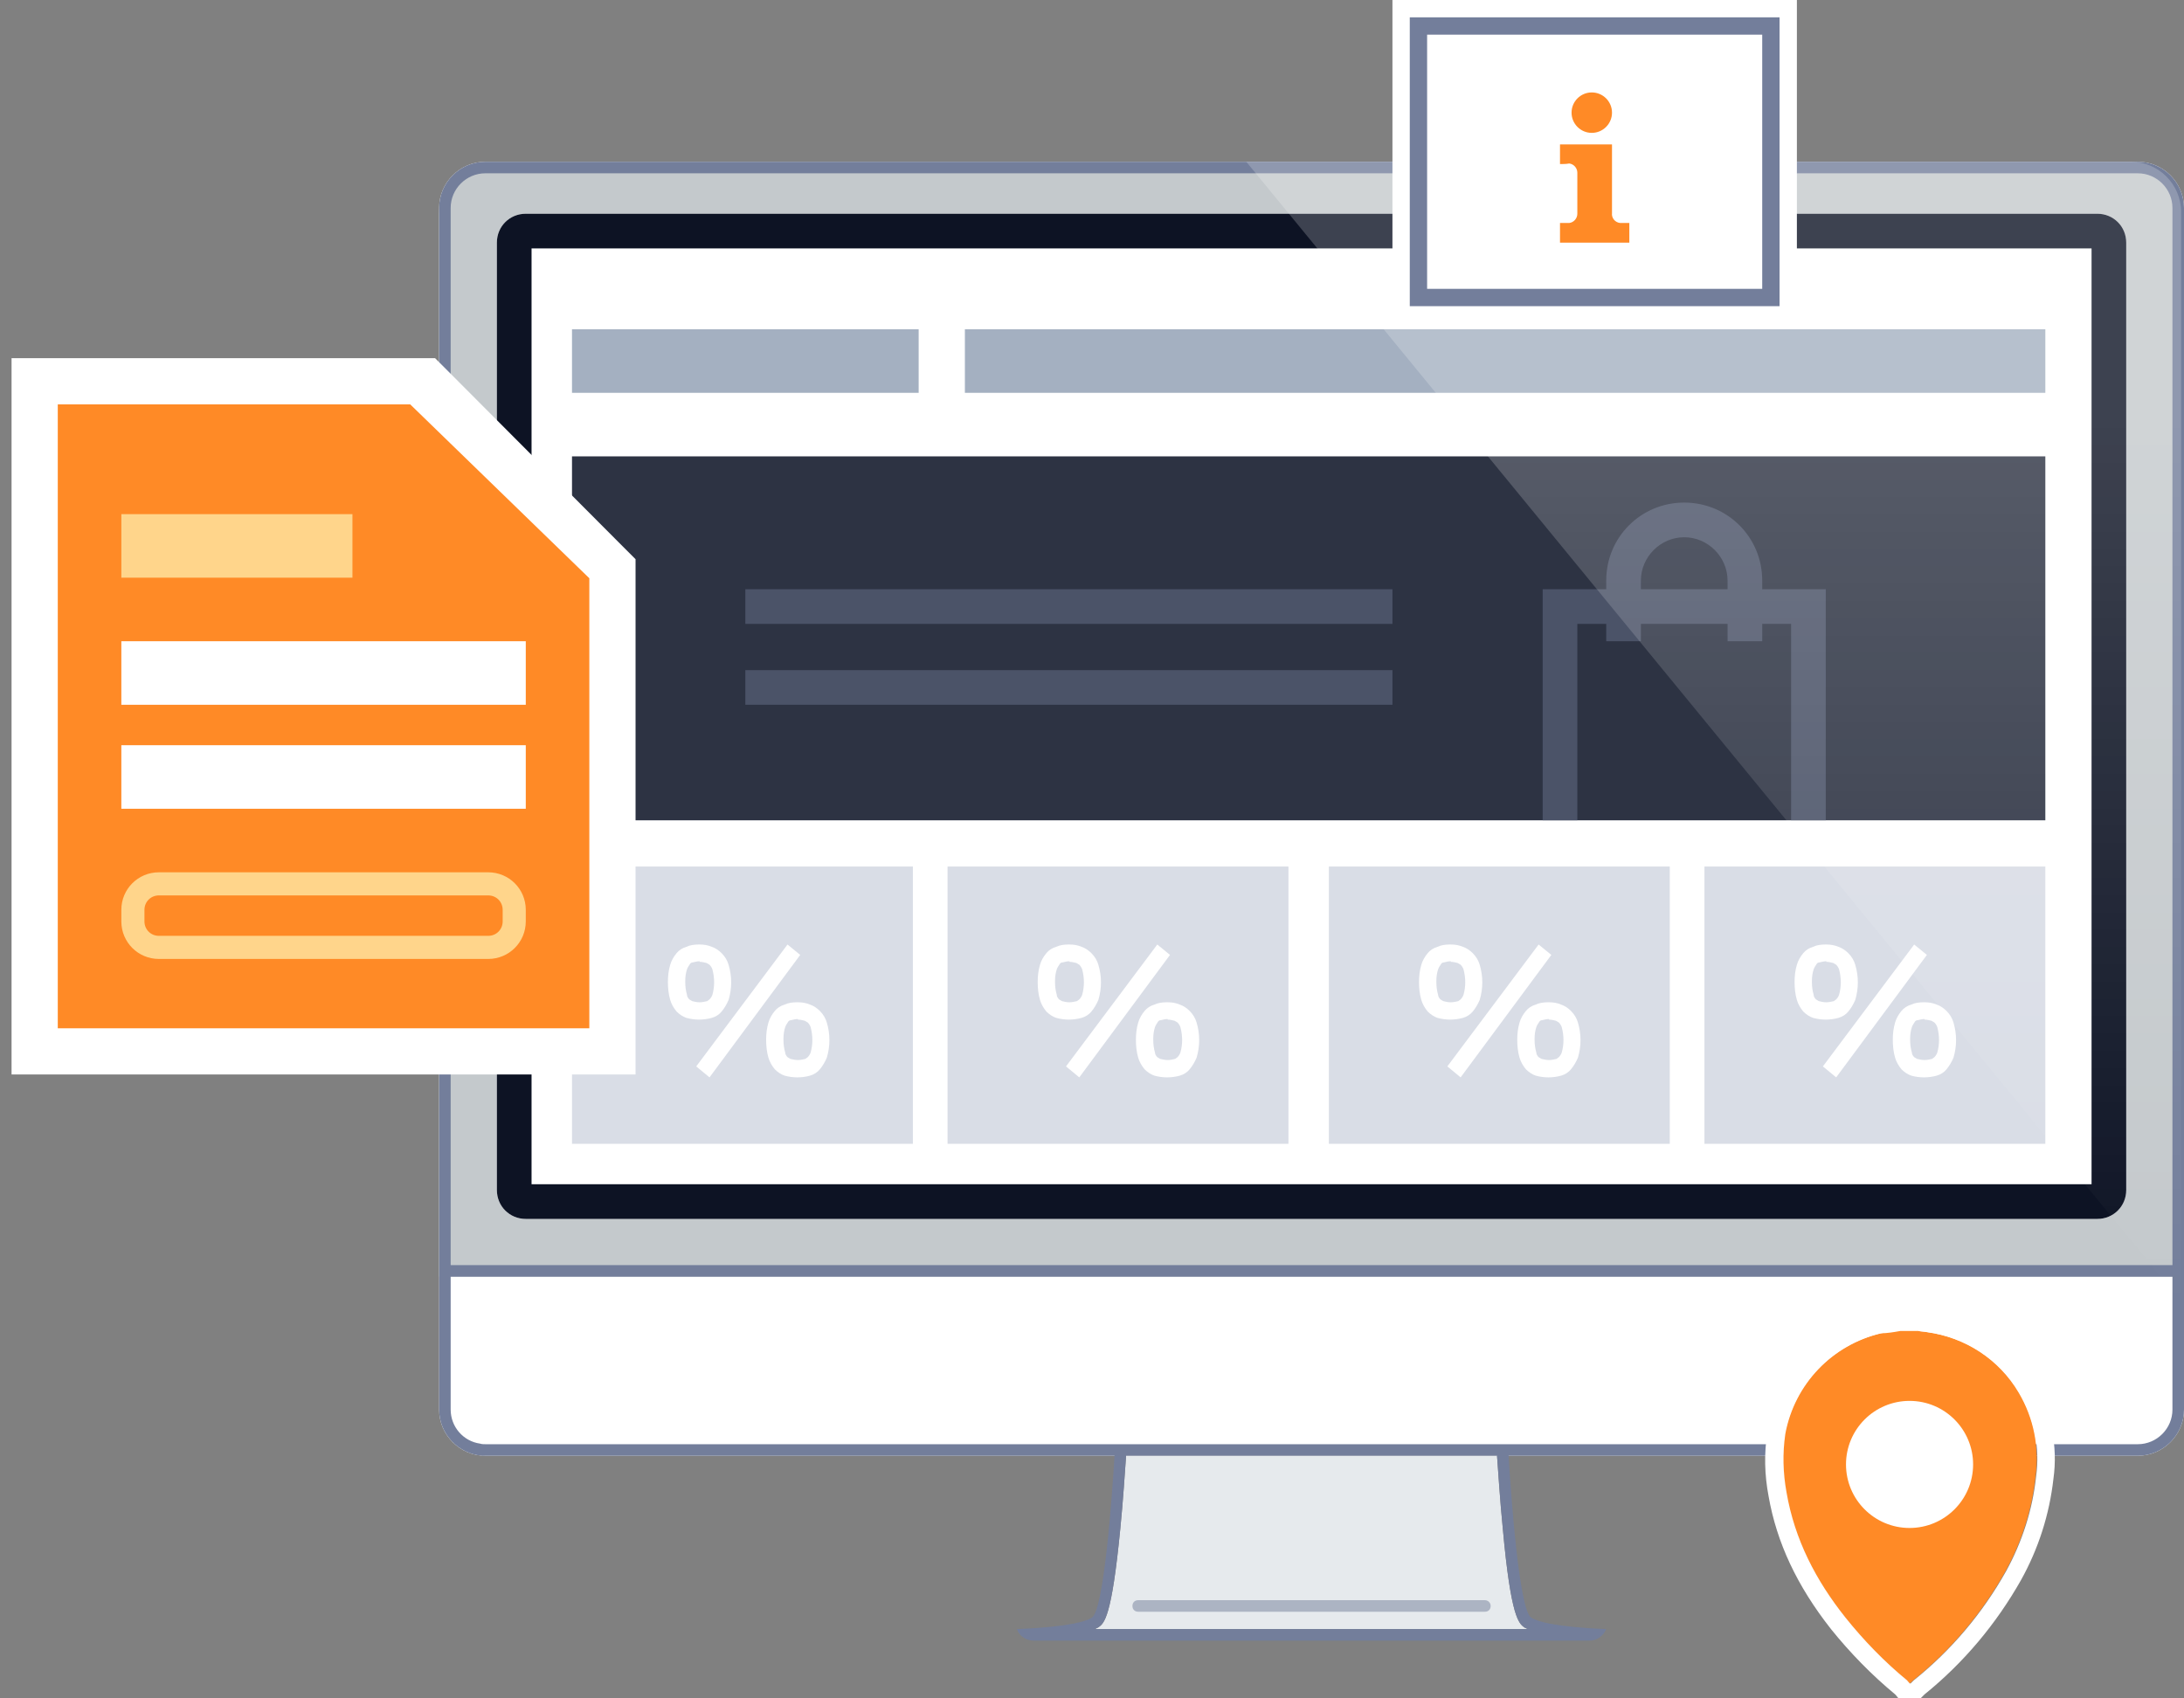 <?xml version="1.0" encoding="utf-8"?>
<!-- Generator: Adobe Illustrator 21.1.0, SVG Export Plug-In . SVG Version: 6.00 Build 0)  -->
<svg version="1.1" id="Layer_1" xmlns="http://www.w3.org/2000/svg" xmlns:xlink="http://www.w3.org/1999/xlink" x="0px" y="0px"
	 width="378px" height="294px" viewBox="0 0 378 294" style="enable-background:new 0 0 378 294;" xml:space="preserve">
<rect x="0" y="0" width="378" height="294" fill="#808080" stroke="none"/>
<style type="text/css">
	.st0{fill:#E6EAED;}
	.st1{fill:#FFFFFF;}
	.st2{fill:#C4C9CC;}
	.st3{opacity:0.5;fill:#737E9B;enable-background:new    ;}
	.st4{fill:#737E9B;}
	.st5{fill:#0D1324;}
	.st6{fill:#A4B0C1;}
	.st7{fill:#2D3343;}
	.st8{fill:#D9DDE6;}
	.st9{fill:#4B5368;}
	.st10{fill:#FF8A26;}
	.st11{fill:#FFD58B;}
	.st12{fill:url(#SVGID_1_);}
</style>
<g>
	<path class="st0" d="M263.8,281.7c0.2,0.1,0.4,0.2,0.6,0.3c-0.9,0-1.9,0-2.9,0c-12.6,0-30,0-33.1,0c-3.3,0-21.8,0-35.3,0
		c-1.3,0-2.5,0-3.6,0c0.2-0.1,0.4-0.2,0.6-0.3c1-0.7,2.3-1.6,3.8-17.1c0.5-5,0.8-9.9,1-12.6h64.2c0.2,2.6,0.5,7.6,1,12.6
		C261.5,280.1,262.9,281,263.8,281.7z"/>
	<path id="Rounded_Rectangle_6_copy_1_" class="st1" d="M84,28h286c4.4,0,8,3.6,8,8v208c0,4.4-3.6,8-8,8H84c-4.4,0-8-3.6-8-8V36
		C76,31.6,79.6,28,84,28z"/>
	<path class="st2" d="M378,221V37c0-4.4-3.6-8-8-8H84c-4.4,0-8,3.6-8,8v184H378z"/>
	<path id="Rounded_Rectangle_7_1_" class="st3" d="M257,277h-60c-0.6,0-1,0.4-1,1s0.4,1,1,1h60c0.6,0,1-0.4,1-1S257.5,277,257,277
		L257,277z"/>
	<path class="st4" d="M370,28H84c-4.4,0-8,3.6-8,8v172.3v2.3v2.1v0.6v7.7v23c0,4.2,3.3,7.7,7.5,8l0,0l0,0c0.2,0,0.3,0,0.5,0h108.9
		c-0.4,6.5-1.8,26.6-3.9,28c-2.5,1.7-13,2-13,2c0.4,1.2,1.6,2,2.9,2h0.1c0.9,0,6.8,0,14.2,0c13.5,0,32,0,35.3,0c3.1,0,20.4,0,33.1,0
		c7,0,12.5,0,13.4,0h0.1c1.3,0,2.4-0.8,2.9-2c0,0-10.5-0.3-13-2c-2.1-1.4-3.5-21.5-3.9-28H370c4.4,0,8-3.6,8-8v-23V36
		C378,31.6,374.4,28,370,28z M263.8,281.7c0.2,0.1,0.4,0.2,0.6,0.3c-0.9,0-1.9,0-2.9,0c-12.6,0-30,0-33.1,0c-3.3,0-21.8,0-35.3,0
		c-1.3,0-2.5,0-3.6,0c0.2-0.1,0.4-0.2,0.6-0.3c1-0.7,2.3-1.6,3.8-17.1c0.5-5,0.8-9.9,1-12.6h64.2c0.2,2.6,0.5,7.6,1,12.6
		C261.5,280.1,262.9,281,263.8,281.7z M376,244c0,3.3-2.7,6-6,6H261h-68H84c-0.3,0-0.6,0-0.9-0.1l0,0c-2.9-0.4-5.1-2.9-5.1-5.9v-0.6
		V221h298V244z M376,219H78V36c0-3.3,2.7-6,6-6h286c3.3,0,6,2.7,6,6V219z"/>
	<g>
		<path id="Rounded_Rectangle_6_4_" class="st1" d="M91,37h272c2.8,0,5,2.2,5,5v164c0,2.8-2.2,5-5,5H91c-2.8,0-5-2.2-5-5V42
			C86,39.2,88.2,37,91,37z"/>
		<path id="Rounded_Rectangle_6_2_" class="st5" d="M362,43v162H92V43H362 M363,37H91c-2.8,0-5,2.2-5,5v164c0,2.8,2.2,5,5,5h272
			c2.8,0,5-2.2,5-5V42C368,39.2,365.8,37,363,37L363,37z"/>
	</g>
</g>
<path id="Shape_51_copy_3" class="st6" d="M167,57h187v11H167V57z M99,57h60v11H99V57z"/>
<rect id="Rectangle_100_copy_14" x="99" y="79" class="st7" width="255" height="63"/>
<rect id="Rectangle_100_copy_14-2" x="99" y="150" class="st8" width="59" height="48"/>
<rect id="Rectangle_100_copy_14-2_1_" x="295" y="150" class="st8" width="59" height="48"/>
<rect id="Rectangle_100_copy_14-2_2_" x="230" y="150" class="st8" width="59" height="48"/>
<rect id="Rectangle_100_copy_14-2_3_" x="164" y="150" class="st8" width="59" height="48"/>
<path id="Shape_49_copy_4" class="st9" d="M241,102H129v6h112V102 M241,116H129v6h112V116"/>
<g>
	<path id="_copy_3" class="st1" d="M120.5,184.6l2.3,1.9l15.7-21.2l-2.2-1.8L120.5,184.6z"/>
	<path id="_copy_3-2_1_" class="st1" d="M121.1,166.5c0.4,0,0.8,0.1,1.2,0.2c0.2,0.1,0.3,0.2,0.5,0.3c0.2,0.2,0.4,0.5,0.5,0.8
		c0.4,1.5,0.4,3,0,4.4c-0.1,0.3-0.3,0.6-0.5,0.8c-0.1,0.1-0.3,0.2-0.4,0.3c-0.4,0.1-0.9,0.2-1.3,0.2c-0.5,0-0.9-0.1-1.3-0.2
		c-0.2-0.1-0.3-0.2-0.5-0.3c-0.2-0.2-0.4-0.5-0.4-0.8c-0.2-0.7-0.3-1.4-0.3-2.2v-0.1v-0.1c0-0.7,0.1-1.4,0.3-2
		c0.1-0.3,0.3-0.6,0.5-0.9c0.1-0.2,0.3-0.3,0.5-0.3c0.4-0.1,0.8-0.2,1.2-0.2l0,0l0,0L121.1,166.5L121.1,166.5 M121.1,163.5
		L121.1,163.5c-0.1,0-0.1,0-0.2,0c-0.7,0-1.5,0.1-2.1,0.4c-0.7,0.2-1.3,0.6-1.7,1.1c-0.5,0.6-0.9,1.3-1.1,2c-0.3,1-0.4,2-0.4,3
		s0.1,2.1,0.4,3.1c0.2,0.7,0.6,1.4,1.1,2c0.5,0.5,1.1,0.9,1.7,1.1c0.7,0.2,1.5,0.3,2.2,0.3s1.5-0.1,2.2-0.3s1.3-0.6,1.7-1.1
		c0.5-0.6,0.9-1.3,1.2-2c0.6-2,0.6-4.1,0-6.1c-0.2-0.7-0.6-1.4-1.2-2c-0.5-0.5-1.1-0.9-1.7-1.1C122.5,163.6,121.8,163.5,121.1,163.5
		L121.1,163.5z"/>
	<path id="_copy_3-3_1_" class="st1" d="M138.1,176.5c0.4,0,0.8,0.1,1.2,0.2c0.2,0.1,0.3,0.2,0.5,0.3c0.2,0.2,0.4,0.5,0.5,0.8
		c0.4,1.5,0.4,3,0,4.4c-0.1,0.3-0.3,0.6-0.5,0.8c-0.1,0.1-0.3,0.2-0.4,0.3c-0.4,0.1-0.9,0.2-1.3,0.2s-0.9-0.1-1.3-0.2
		c-0.2-0.1-0.3-0.2-0.5-0.3c-0.2-0.2-0.4-0.5-0.4-0.8c-0.2-0.7-0.3-1.4-0.3-2.2v-0.1v-0.1c0-0.7,0.1-1.4,0.3-2
		c0.1-0.3,0.3-0.6,0.5-0.9c0.1-0.2,0.3-0.3,0.5-0.3c0.4-0.1,0.8-0.2,1.2-0.2l0,0l0,0V176.5L138.1,176.5 M138.1,173.5H138
		c0,0,0,0-0.1,0c-0.7,0-1.5,0.1-2.1,0.4c-0.7,0.2-1.3,0.6-1.7,1.1c-0.5,0.6-0.9,1.3-1.1,2c-0.3,1-0.4,2-0.4,3s0.1,2.1,0.4,3.1
		c0.2,0.7,0.6,1.4,1.1,2c0.5,0.5,1.1,0.9,1.7,1.1c0.7,0.2,1.5,0.3,2.2,0.3s1.5-0.1,2.2-0.3s1.3-0.6,1.7-1.1c0.5-0.6,0.9-1.3,1.2-2
		c0.6-2,0.6-4.1,0-6.1c-0.2-0.7-0.6-1.4-1.2-2c-0.5-0.5-1.1-0.9-1.7-1.1C139.5,173.6,138.8,173.5,138.1,173.5L138.1,173.5z"/>
</g>
<g>
	<path id="_copy_3_1_" class="st1" d="M184.5,184.6l2.3,1.9l15.7-21.2l-2.2-1.8L184.5,184.6z"/>
	<path id="_copy_3-2_2_" class="st1" d="M185.1,166.5c0.4,0,0.8,0.1,1.2,0.2c0.2,0.1,0.3,0.2,0.5,0.3c0.2,0.2,0.4,0.5,0.5,0.8
		c0.4,1.5,0.4,3,0,4.4c-0.1,0.3-0.3,0.6-0.5,0.8c-0.1,0.1-0.3,0.2-0.4,0.3c-0.4,0.1-0.9,0.2-1.3,0.2c-0.5,0-0.9-0.1-1.3-0.2
		c-0.2-0.1-0.3-0.2-0.5-0.3c-0.2-0.2-0.4-0.5-0.4-0.8c-0.2-0.7-0.3-1.4-0.3-2.2v-0.1v-0.1c0-0.7,0.1-1.4,0.3-2
		c0.1-0.3,0.3-0.6,0.5-0.9c0.1-0.2,0.3-0.3,0.5-0.3c0.4-0.1,0.8-0.2,1.2-0.2l0,0l0,0V166.5L185.1,166.5 M185.1,163.5H185
		c0,0,0,0-0.1,0c-0.7,0-1.5,0.1-2.1,0.4c-0.7,0.2-1.3,0.6-1.7,1.1c-0.5,0.6-0.9,1.3-1.1,2c-0.3,1-0.4,2-0.4,3s0.1,2.1,0.4,3.1
		c0.2,0.7,0.6,1.4,1.1,2c0.5,0.5,1.1,0.9,1.7,1.1c0.7,0.2,1.5,0.3,2.2,0.3s1.5-0.1,2.2-0.3s1.3-0.6,1.7-1.1c0.5-0.6,0.9-1.3,1.2-2
		c0.6-2,0.6-4.1,0-6.1c-0.2-0.7-0.6-1.4-1.2-2c-0.5-0.5-1.1-0.9-1.7-1.1C186.5,163.6,185.8,163.5,185.1,163.5L185.1,163.5z"/>
	<path id="_copy_3-3_2_" class="st1" d="M202.1,176.5c0.4,0,0.8,0.1,1.2,0.2c0.2,0.1,0.3,0.2,0.5,0.3c0.2,0.2,0.4,0.5,0.5,0.8
		c0.4,1.5,0.4,3,0,4.4c-0.1,0.3-0.3,0.6-0.5,0.8c-0.1,0.1-0.3,0.2-0.4,0.3c-0.4,0.1-0.9,0.2-1.3,0.2s-0.9-0.1-1.3-0.2
		c-0.2-0.1-0.3-0.2-0.5-0.3c-0.2-0.2-0.4-0.5-0.4-0.8c-0.2-0.7-0.3-1.4-0.3-2.2v-0.1v-0.1c0-0.7,0.1-1.4,0.3-2
		c0.1-0.3,0.3-0.6,0.5-0.9c0.1-0.2,0.3-0.3,0.5-0.3c0.4-0.1,0.8-0.2,1.2-0.2l0,0l0,0V176.5L202.1,176.5 M202.1,173.5H202
		c0,0,0,0-0.1,0c-0.7,0-1.5,0.1-2.1,0.4c-0.7,0.2-1.3,0.6-1.7,1.1c-0.5,0.6-0.9,1.3-1.1,2c-0.3,1-0.4,2-0.4,3s0.1,2.1,0.4,3.1
		c0.2,0.7,0.6,1.4,1.1,2c0.5,0.5,1.1,0.9,1.7,1.1c0.7,0.2,1.5,0.3,2.2,0.3s1.5-0.1,2.2-0.3s1.3-0.6,1.7-1.1c0.5-0.6,0.9-1.3,1.2-2
		c0.6-2,0.6-4.1,0-6.1c-0.2-0.7-0.6-1.4-1.2-2c-0.5-0.5-1.1-0.9-1.7-1.1C203.5,173.6,202.8,173.5,202.1,173.5L202.1,173.5z"/>
</g>
<g>
	<path id="_copy_3_2_" class="st1" d="M250.5,184.6l2.3,1.9l15.7-21.2l-2.2-1.8L250.5,184.6z"/>
	<path id="_copy_3-2_3_" class="st1" d="M251.1,166.5c0.4,0,0.8,0.1,1.2,0.2c0.2,0.1,0.3,0.2,0.5,0.3c0.2,0.2,0.4,0.5,0.5,0.8
		c0.4,1.5,0.4,3,0,4.4c-0.1,0.3-0.3,0.6-0.5,0.8c-0.1,0.1-0.3,0.2-0.4,0.3c-0.4,0.1-0.9,0.2-1.3,0.2c-0.5,0-0.9-0.1-1.3-0.2
		c-0.2-0.1-0.3-0.2-0.5-0.3c-0.2-0.2-0.4-0.5-0.4-0.8c-0.2-0.7-0.3-1.4-0.3-2.2v-0.1v-0.1c0-0.7,0.1-1.4,0.3-2
		c0.1-0.3,0.3-0.6,0.5-0.9c0.1-0.2,0.3-0.3,0.5-0.3c0.4-0.1,0.8-0.2,1.2-0.2l0,0l0,0V166.5L251.1,166.5 M251.1,163.5H251
		c0,0,0,0-0.1,0c-0.7,0-1.5,0.1-2.1,0.4c-0.7,0.2-1.3,0.6-1.7,1.1c-0.5,0.6-0.9,1.3-1.1,2c-0.3,1-0.4,2-0.4,3s0.1,2.1,0.4,3.1
		c0.2,0.7,0.6,1.4,1.1,2c0.5,0.5,1.1,0.9,1.7,1.1c0.7,0.2,1.5,0.3,2.2,0.3s1.5-0.1,2.2-0.3s1.3-0.6,1.7-1.1c0.5-0.6,0.9-1.3,1.2-2
		c0.6-2,0.6-4.1,0-6.1c-0.2-0.7-0.6-1.4-1.2-2c-0.5-0.5-1.1-0.9-1.7-1.1C252.5,163.6,251.8,163.5,251.1,163.5L251.1,163.5z"/>
	<path id="_copy_3-3_3_" class="st1" d="M268.1,176.5c0.4,0,0.8,0.1,1.2,0.2c0.2,0.1,0.3,0.2,0.5,0.3c0.2,0.2,0.4,0.5,0.5,0.8
		c0.4,1.5,0.4,3,0,4.4c-0.1,0.3-0.3,0.6-0.5,0.8c-0.1,0.1-0.3,0.2-0.4,0.3c-0.4,0.1-0.9,0.2-1.3,0.2s-0.9-0.1-1.3-0.2
		c-0.2-0.1-0.3-0.2-0.5-0.3c-0.2-0.2-0.4-0.5-0.4-0.8c-0.2-0.7-0.3-1.4-0.3-2.2v-0.1v-0.1c0-0.7,0.1-1.4,0.3-2
		c0.1-0.3,0.3-0.6,0.5-0.9c0.1-0.2,0.3-0.3,0.5-0.3c0.4-0.1,0.8-0.2,1.2-0.2l0,0l0,0L268.1,176.5L268.1,176.5 M268.1,173.5H268
		c0,0,0,0-0.1,0c-0.7,0-1.5,0.1-2.1,0.4c-0.7,0.2-1.3,0.6-1.7,1.1c-0.5,0.6-0.9,1.3-1.1,2c-0.3,1-0.4,2-0.4,3s0.1,2.1,0.4,3.1
		c0.2,0.7,0.6,1.4,1.1,2c0.5,0.5,1.1,0.9,1.7,1.1c0.7,0.2,1.5,0.3,2.2,0.3s1.5-0.1,2.2-0.3s1.3-0.6,1.7-1.1c0.5-0.6,0.9-1.3,1.2-2
		c0.6-2,0.6-4.1,0-6.1c-0.2-0.7-0.6-1.4-1.2-2c-0.5-0.5-1.1-0.9-1.7-1.1C269.5,173.6,268.8,173.5,268.1,173.5L268.1,173.5z"/>
</g>
<g>
	<path id="_copy_3_3_" class="st1" d="M315.5,184.6l2.3,1.9l15.7-21.2l-2.2-1.8L315.5,184.6z"/>
	<path id="_copy_3-2_4_" class="st1" d="M316.1,166.5c0.4,0,0.8,0.1,1.2,0.2c0.2,0.1,0.3,0.2,0.5,0.3c0.2,0.2,0.4,0.5,0.5,0.8
		c0.4,1.5,0.4,3,0,4.4c-0.1,0.3-0.3,0.6-0.5,0.8c-0.1,0.1-0.3,0.2-0.4,0.3c-0.4,0.1-0.9,0.2-1.3,0.2c-0.5,0-0.9-0.1-1.3-0.2
		c-0.2-0.1-0.3-0.2-0.5-0.3c-0.2-0.2-0.4-0.5-0.4-0.8c-0.2-0.7-0.3-1.4-0.3-2.2v-0.1v-0.1c0-0.7,0.1-1.4,0.3-2
		c0.1-0.3,0.3-0.6,0.5-0.9c0.1-0.2,0.3-0.3,0.5-0.3c0.4-0.1,0.8-0.2,1.2-0.2l0,0l0,0L316.1,166.5L316.1,166.5 M316.1,163.5H316
		c0,0,0,0-0.1,0c-0.7,0-1.5,0.1-2.1,0.4c-0.7,0.2-1.3,0.6-1.7,1.1c-0.5,0.6-0.9,1.3-1.1,2c-0.3,1-0.4,2-0.4,3s0.1,2.1,0.4,3.1
		c0.2,0.7,0.6,1.4,1.1,2c0.5,0.5,1.1,0.9,1.7,1.1c0.7,0.2,1.5,0.3,2.2,0.3s1.5-0.1,2.2-0.3s1.3-0.6,1.7-1.1c0.5-0.6,0.9-1.3,1.2-2
		c0.6-2,0.6-4.1,0-6.1c-0.2-0.7-0.6-1.4-1.2-2c-0.5-0.5-1.1-0.9-1.7-1.1C317.5,163.6,316.8,163.5,316.1,163.5L316.1,163.5z"/>
	<path id="_copy_3-3_4_" class="st1" d="M333.1,176.5c0.4,0,0.8,0.1,1.2,0.2c0.2,0.1,0.3,0.2,0.5,0.3c0.2,0.2,0.4,0.5,0.5,0.8
		c0.4,1.5,0.4,3,0,4.4c-0.1,0.3-0.3,0.6-0.5,0.8c-0.1,0.1-0.3,0.2-0.4,0.3c-0.4,0.1-0.9,0.2-1.3,0.2s-0.9-0.1-1.3-0.2
		c-0.2-0.1-0.3-0.2-0.5-0.3c-0.2-0.2-0.4-0.5-0.4-0.8c-0.2-0.7-0.3-1.4-0.3-2.2v-0.1v-0.1c0-0.7,0.1-1.4,0.3-2
		c0.1-0.3,0.3-0.6,0.5-0.9c0.1-0.2,0.3-0.3,0.5-0.3c0.4-0.1,0.8-0.2,1.2-0.2l0,0l0,0L333.1,176.5L333.1,176.5 M333.1,173.5H333
		c0,0,0,0-0.1,0c-0.7,0-1.5,0.1-2.1,0.4c-0.7,0.2-1.3,0.6-1.7,1.1c-0.5,0.6-0.9,1.3-1.1,2c-0.3,1-0.4,2-0.4,3s0.1,2.1,0.4,3.1
		c0.2,0.7,0.6,1.4,1.1,2c0.5,0.5,1.1,0.9,1.7,1.1c0.7,0.2,1.5,0.3,2.2,0.3s1.5-0.1,2.2-0.3s1.3-0.6,1.7-1.1c0.5-0.6,0.9-1.3,1.2-2
		c0.6-2,0.6-4.1,0-6.1c-0.2-0.7-0.6-1.4-1.2-2c-0.5-0.5-1.1-0.9-1.7-1.1C334.5,173.6,333.8,173.5,333.1,173.5L333.1,173.5z"/>
</g>
<polygon class="st1" points="107.7,94.5 77.7,64.4 75.3,62 72,62 10,62 2,62 2,70 2,178 2,186 10,186 102,186 110,186 110,178 
	110,100.1 110,96.8 "/>
<path id="Rectangle_101_copy_2_3_" class="st10" d="M10,70h61l31,30.1V178H10V70z"/>
<rect id="Rectangle_110_copy_3" x="21" y="111" class="st1" width="70" height="11"/>
<rect id="Rectangle_110_copy_3-2" x="21" y="89" class="st11" width="40" height="11"/>
<rect id="Rectangle_110_copy_3-3" x="21" y="129" class="st1" width="70" height="11"/>
<path id="Rectangle_102_copy_6_1_" class="st11" d="M84.5,155c1.4,0,2.5,1.1,2.5,2.5v2c0,1.4-1.1,2.5-2.5,2.5h-57
	c-1.4,0-2.5-1.1-2.5-2.5v-2c0-1.4,1.1-2.5,2.5-2.5H84.5 M84.5,151h-57c-3.6,0-6.5,2.9-6.5,6.5v2c0,3.6,2.9,6.5,6.5,6.5h57
	c3.6,0,6.5-2.9,6.5-6.5v-2C91,153.9,88.1,151,84.5,151L84.5,151z"/>
<g>
	<path id="Shape_54_copy_3_" class="st10" d="M328.9,230.4h3.1c0.5,0.1,1,0.1,1.5,0.2c6.6,0.9,12.5,4.7,15.9,10.5
		c2.6,4.4,3.6,9.5,2.9,14.5c-0.6,5.7-2.4,11.3-5.2,16.4c-4.1,7.3-9.5,13.7-16,18.9c-0.2,0.2-0.4,0.4-0.5,0.5h-0.2
		c-0.1-0.2-0.3-0.3-0.4-0.5c-3.9-3.2-7.5-6.9-10.7-10.9c-5.1-6.4-8.8-13.5-10.2-21.7c-0.6-3.3-0.7-6.7-0.2-10.1
		c1.6-8.6,8.1-15.4,16.6-17.4C326.6,230.8,327.8,230.6,328.9,230.4z"/>
	<path id="Shape_54_copy_1_" class="st1" d="M332.1,230.4c0.5,0.1,1,0.1,1.5,0.2c6.6,0.9,12.5,4.7,15.9,10.5
		c2.6,4.4,3.6,9.5,2.9,14.5c-0.6,5.7-2.4,11.3-5.2,16.4c-4.1,7.3-9.5,13.7-16,18.9c-0.2,0.2-0.4,0.4-0.5,0.5h-0.2
		c-0.1-0.2-0.3-0.3-0.4-0.5c-3.9-3.2-7.5-6.9-10.7-10.9c-5.1-6.4-8.8-13.5-10.2-21.7c-0.6-3.3-0.7-6.7-0.2-10.1
		c1.6-8.6,8.1-15.4,16.6-17.4c1.2-0.3,2.4-0.4,3.5-0.6h3 M332.3,227.4h-0.2H329h-0.3h-0.2c-0.4,0.1-0.7,0.1-1.1,0.2
		c-0.8,0.1-1.7,0.3-2.6,0.5c-9.7,2.3-17.1,10-18.9,19.8l0,0l0,0c-0.6,3.7-0.5,7.4,0.2,11.1c1.4,8,4.9,15.5,10.8,23
		c3.3,4.1,7,7.9,11.1,11.3l0.1,0.1l0.9,1.1h1.4h0.2h1.3l0.9-0.9c0.1-0.1,0.2-0.2,0.2-0.2l0.1-0.1c6.8-5.5,12.4-12.2,16.7-19.8
		c3-5.4,4.9-11.3,5.6-17.5c0.8-5.7-0.4-11.5-3.3-16.4c-3.9-6.6-10.5-11-18.1-11.9c-0.5-0.1-0.9-0.1-1.4-0.2L332.3,227.4L332.3,227.4
		z"/>
</g>
<path class="st9" d="M273,142v-34h5v3h6v-3h15v3h6v-3h5v34h6v-40h-11v-1.5c0-7.5-6-13.5-13.5-13.5S278,93,278,100.5v1.5h-11v40H273z
	 M284,100.5c0-4.1,3.4-7.5,7.5-7.5s7.5,3.4,7.5,7.5v1.5h-15V100.5z"/>
<circle id="Ellipse_530_copy" class="st1" cx="330.5" cy="253.5" r="11"/>
<linearGradient id="SVGID_1_" gradientUnits="userSpaceOnUse" x1="296.6" y1="1155.97" x2="296.6" y2="958.67" gradientTransform="matrix(1 0 0 -1 0 1183.97)">
	<stop  offset="0" style="stop-color:#FFFFFF;stop-opacity:0.2"/>
	<stop  offset="0.226" style="stop-color:#FFFFFF;stop-opacity:0.2"/>
	<stop  offset="1" style="stop-color:#FFFFFF;stop-opacity:0"/>
	<stop  offset="1" style="stop-color:#FFFFFF;stop-opacity:0"/>
</linearGradient>
<path class="st12" d="M377.5,225.3V36.7c0-4.8-3.9-8.7-8.7-8.7H215.7L377.5,225.3z"/>
<g>
	<polygon class="st1" points="308,0 244,0 241,0 241,3 241,53 241,56 244,56 308,56 311,56 311,53 311,3 311,0 	"/>
	<path id="Rectangle_77_copy_5_1_" class="st4" d="M305,6v44h-58V6H305 M308,3h-64v50h64V3L308,3z"/>
</g>
<path id="Shape_23_copy_2" class="st10" d="M270,28.4V25c0.1,0,0.2,0,0.3,0h8.7v0.4c0,2.6,0,5.2,0,7.8c0,1.2,0,2.5,0,3.7
	c-0.1,0.8,0.5,1.6,1.4,1.7c0.5,0,1.1,0,1.6,0V42h-12v-3.4c0.5,0,1.1,0,1.6,0c0.8-0.1,1.4-0.8,1.4-1.6c0-2.4,0-4.7,0-7.1
	c0-0.8-0.6-1.5-1.4-1.6C271.1,28.4,270.5,28.4,270,28.4z"/>
<circle id="Ellipse_521_copy_2" class="st10" cx="275.5" cy="19.5" r="3.5"/>
</svg>
